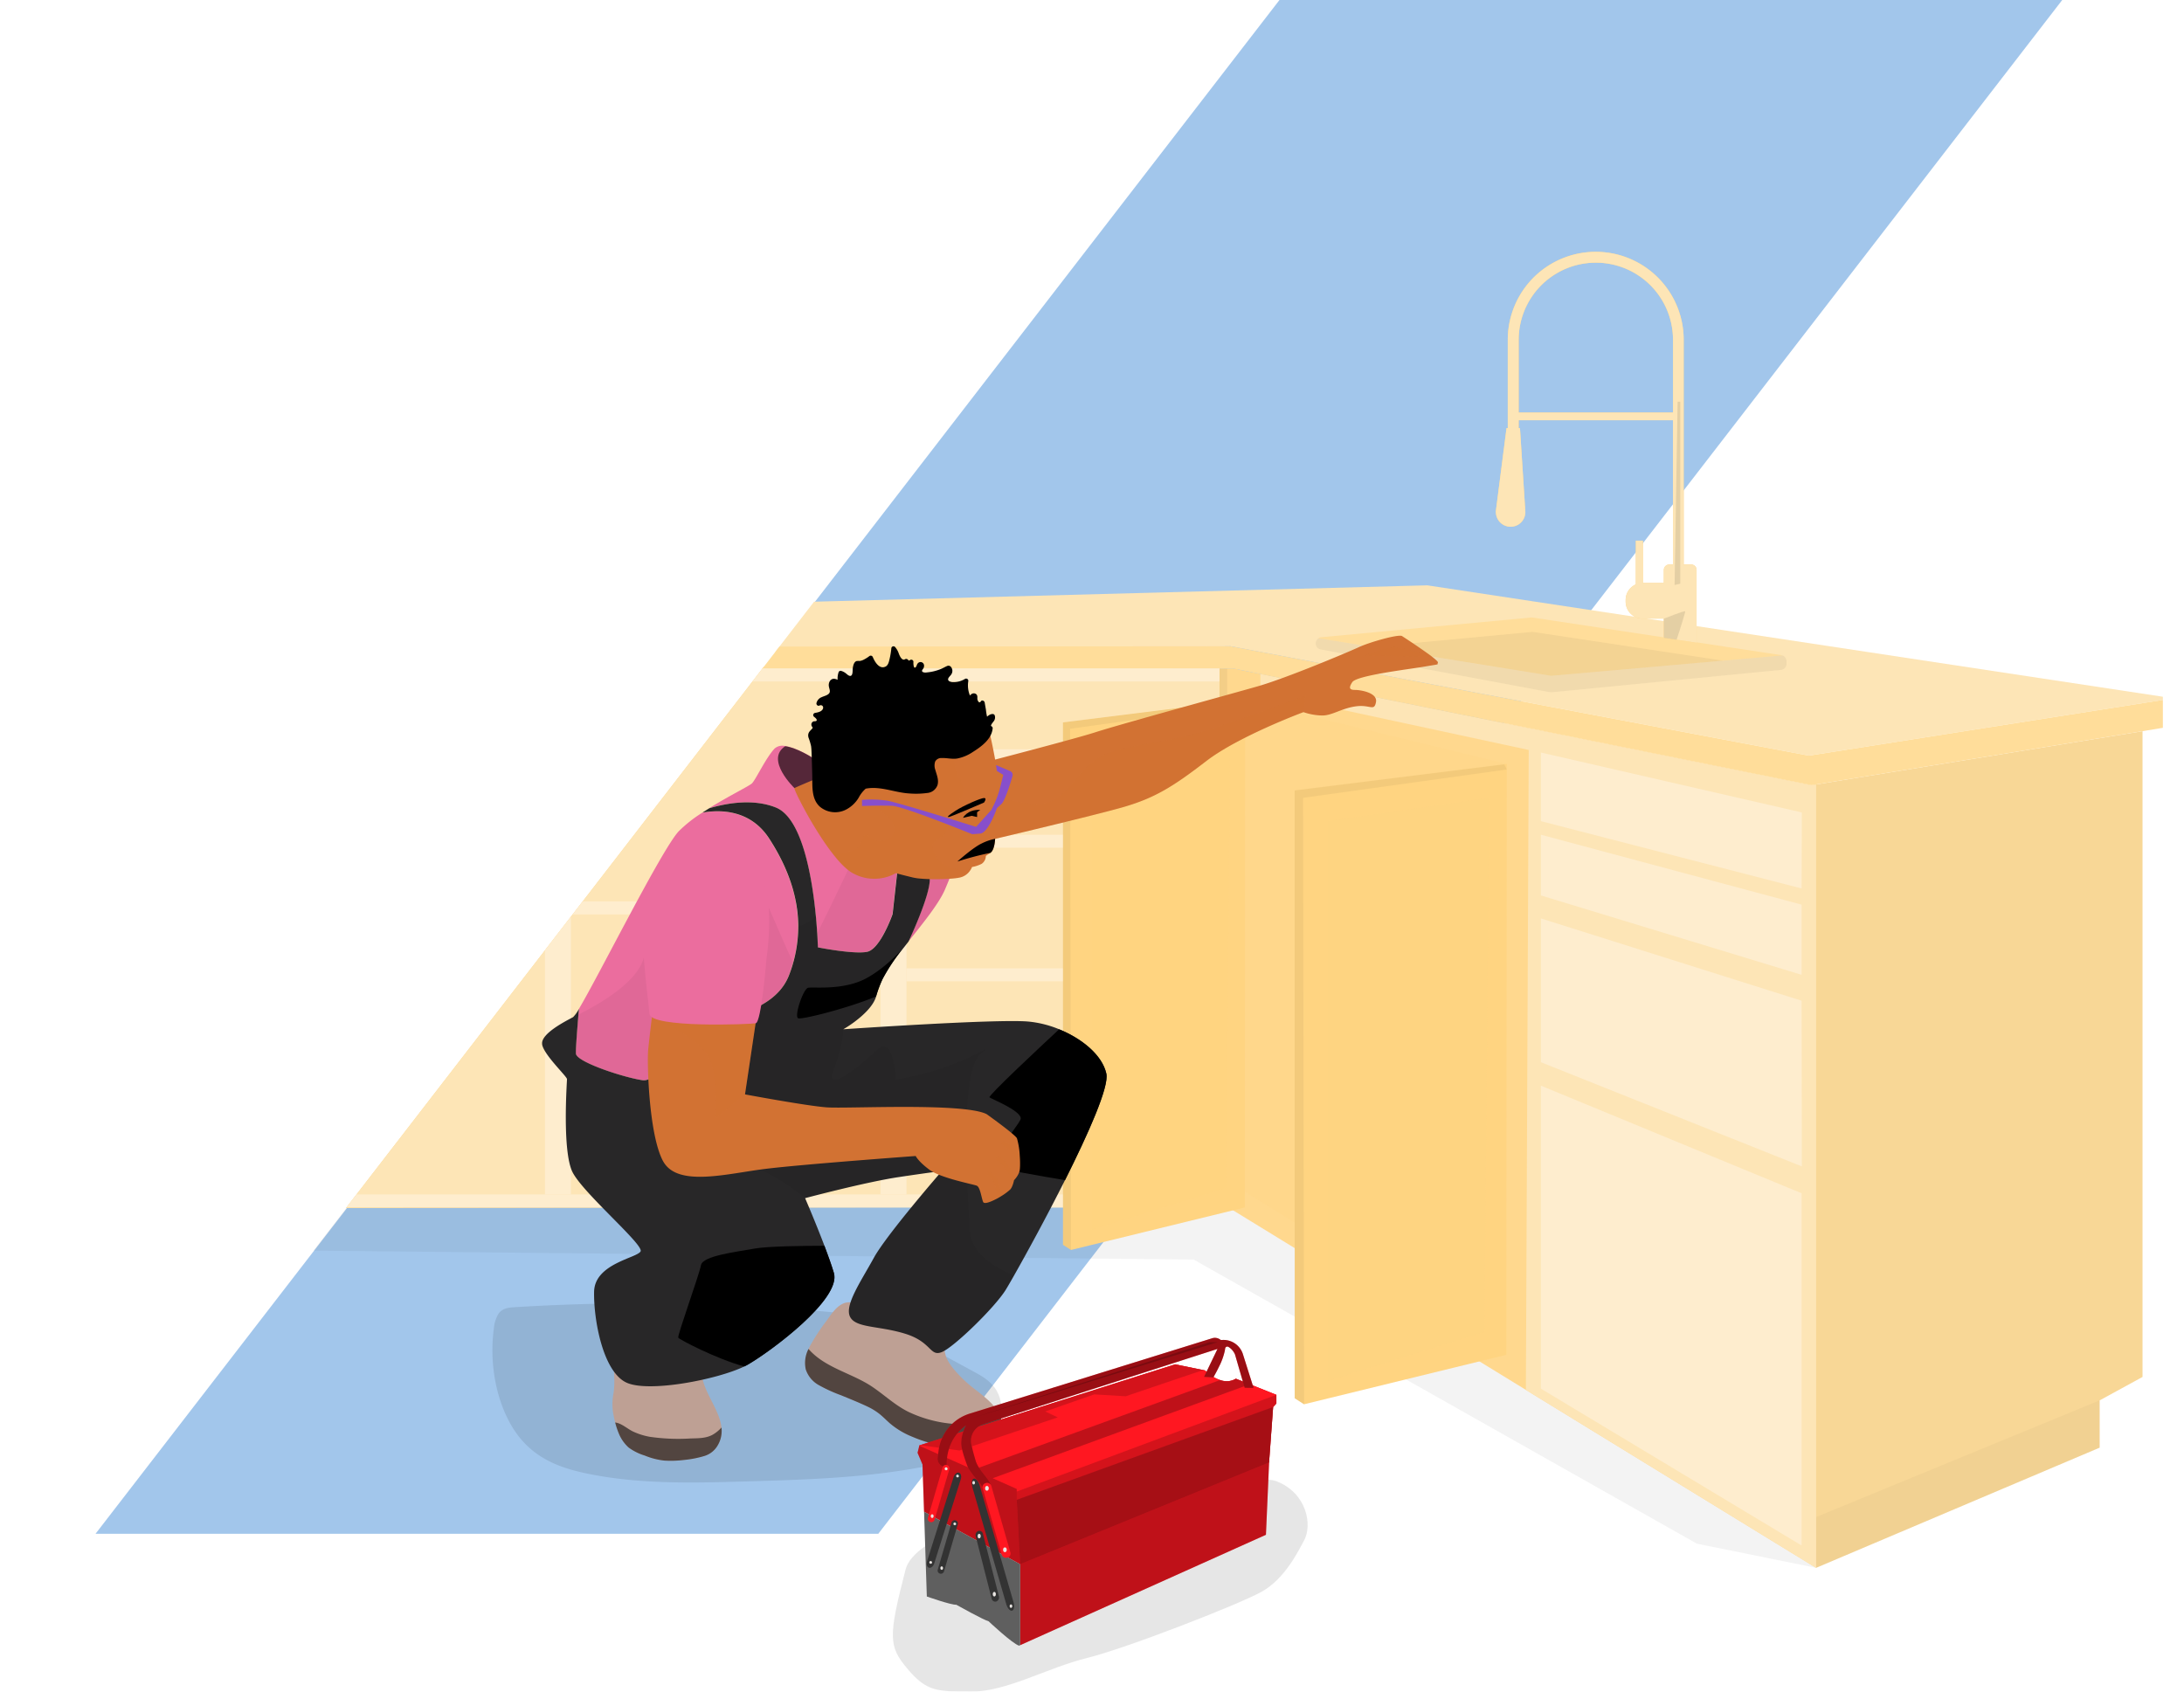 <svg id="Kitchen_fitter" data-name="Kitchen fitter" xmlns="http://www.w3.org/2000/svg" xmlns:xlink="http://www.w3.org/1999/xlink" width="591.23" height="457.97" viewBox="0 0 591.23 457.97">
  <defs>
    <clipPath id="clip-path">
      <rect id="Rectangle_6298" data-name="Rectangle 6298" width="536.34" height="426.89" transform="translate(23.2 83)" fill="none"/>
    </clipPath>
    <clipPath id="clip-path-2">
      <path id="Path_7776" data-name="Path 7776" d="M316.84,120.92,0,531.41H590.85l.38-360.54L316.84,120.91Z" fill="none"/>
    </clipPath>
  </defs>
  <g id="Kitchen_fitter-2" data-name="Kitchen fitter" transform="translate(0 -83)" style="mix-blend-mode: normal;isolation: isolate">
    <g id="Layer_2" data-name="Layer 2">
      <g id="Kitchen_fitter-3" data-name="Kitchen fitter">
        <g id="Group_10044" data-name="Group 10044" clip-path="url(#clip-path)">
          <path id="Path_7776-2" data-name="Path 7776" d="M410.43,0,25.86,498.25h211.9L622.33,0H410.43Z" fill="#a2c6eb"/>
        </g>
        <g id="Group_10053" data-name="Group 10053" clip-path="url(#clip-path-2)">
          <g id="Group_10052" data-name="Group 10052">
            <g id="Group_10045" data-name="Group 10045" opacity="0.05" style="mix-blend-mode: multiply;isolation: isolate">
              <path id="Path_12459" data-name="Path 12459" d="M249.73,392.51l-171.22-.45L67.04,421.41l256.11,2.61,136.22,76.91,32.26,6.54v-3.75l-71.72-69.18-83.45-47.82-11.53,24.37Z"/>
            </g>
            <g id="Group_10049" data-name="Group 10049">
              <path id="Path_12460" data-name="Path 12460" d="M174.7,247.12v12.9l158.41-2.06,156.55,29.62,95.85-15.08v-.87L386.39,241.47Z" fill="#fde5b6"/>
              <g id="Group_10046" data-name="Group 10046">
                <path id="Path_12461" data-name="Path 12461" d="M356.93,255.8l14.58,2.35,48.39,7.8,46.48-4.09,16.13-1.42c-.11-.02-.2-.06-.31-.07l-67.32-10.18a1.842,1.842,0,0,0-.41-.01l-56.79,5.34a1.479,1.479,0,0,0-.76.27Z" fill="#ffdd9a"/>
                <path id="Path_12462" data-name="Path 12462" d="M371.52,258.15l48.39,7.8,46.48-4.09-51.32-7.76a1.842,1.842,0,0,0-.41-.01l-43.15,4.05Z" opacity="0.05" style="mix-blend-mode: multiply;isolation: isolate"/>
                <path id="Path_12463" data-name="Path 12463" d="M356.93,255.8l62.97,10.15,62.62-5.5a1.7,1.7,0,0,1,1.11,1.57v.68a1.678,1.678,0,0,1-1.5,1.66l-61.58,6.01a5.18,5.18,0,0,1-1.57-.07l-61.44-11.47a1.652,1.652,0,0,1-.61-3.01Z" opacity="0.05" style="mix-blend-mode: multiply;isolation: isolate"/>
              </g>
              <path id="Path_12464" data-name="Path 12464" d="M491.63,295.38V507.47l76.77-32.54v-12.8l11.6-6.34V280.96Z" fill="#ffdd9a"/>
              <path id="Path_12465" data-name="Path 12465" d="M491.63,295.38V507.47l76.77-32.54v-12.8l11.6-6.34V280.96Z" opacity="0.03" style="mix-blend-mode: multiply;isolation: isolate"/>
              <path id="Path_12466" data-name="Path 12466" d="M491.63,493.72v13.75l76.77-32.54v-12.8Z" opacity="0.03" style="mix-blend-mode: multiply;isolation: isolate"/>
              <path id="Path_12467" data-name="Path 12467" d="M80.07,410.09l252.14-.39,8.66,5.31,74.01,45.39a.491.491,0,0,1,.07.05l76.68,47.02V295.37l-1.22.2L341.2,265.46l-7.34-1.48-134.31-.46L80.07,410.08Z" fill="#ffd88e"/>
              <path id="Path_12468" data-name="Path 12468" d="M341.2,270.39c24.66,5.31,47.98,10.34,72.64,15.65l-.77,173.26q39.285,24.09,78.56,48.18V295.38l-1.22.2L341.2,265.47v4.92Z" fill="#fde5b6"/>
              <path id="Path_12469" data-name="Path 12469" d="M487.78,302.96l-.07,20.58-70.57-18.22V286.74Z" fill="#feedce"/>
              <path id="Path_12470" data-name="Path 12470" d="M487.71,327.92v19l-70.57-21.49V308.99Z" fill="#feedce"/>
              <path id="Path_12471" data-name="Path 12471" d="M487.71,353.93l.07,44.86-70.64-28.21V331.65Z" fill="#feedce"/>
              <path id="Path_12472" data-name="Path 12472" d="M487.71,406.06v95.36l-70.57-42.46V376.93Z" fill="#feedce"/>
              <path id="Path_12473" data-name="Path 12473" d="M330.12,263.99V409.56l1.25-.37.84.52V263.99Z" opacity="0.05" style="mix-blend-mode: multiply;isolation: isolate"/>
              <path id="Path_12474" data-name="Path 12474" d="M190.21,264.13l143.65-.14,7.34,1.48,149.21,30.11,1.22-.2,93.88-15.33V272.5l-95.85,15.08L333.11,257.96l-140.82.11Z" fill="#ffdd9a"/>
              <g id="Group_10047" data-name="Group 10047">
                <rect id="Rectangle_6299" data-name="Rectangle 6299" width="245.11" height="145.92" transform="translate(85.01 263.97)" fill="#fde5b6"/>
                <rect id="Rectangle_6300" data-name="Rectangle 6300" width="7.04" height="138.89" transform="translate(238.36 267.49)" fill="#feedce"/>
                <rect id="Rectangle_6301" data-name="Rectangle 6301" width="3.52" height="84.72" transform="translate(330.12 285.84) rotate(90)" fill="#feedce"/>
                <rect id="Rectangle_6302" data-name="Rectangle 6302" width="3.52" height="84.72" transform="translate(330.12 308.99) rotate(90)" fill="#feedce"/>
                <rect id="Rectangle_6303" data-name="Rectangle 6303" width="3.52" height="84.72" transform="translate(330.12 345.16) rotate(90)" fill="#feedce"/>
                <rect id="Rectangle_6304" data-name="Rectangle 6304" width="3.52" height="83.79" transform="translate(238.35 327.05) rotate(90)" fill="#feedce"/>
                <rect id="Rectangle_6305" data-name="Rectangle 6305" width="3.52" height="245.11" transform="translate(330.12 263.98) rotate(90)" fill="#feedce"/>
                <rect id="Rectangle_6306" data-name="Rectangle 6306" width="3.52" height="245.11" transform="translate(330.12 406.38) rotate(90)" fill="#feedce"/>
                <rect id="Rectangle_6307" data-name="Rectangle 6307" width="7.04" height="138.89" transform="translate(147.52 267.49)" fill="#feedce"/>
              </g>
              <g id="Group_10048" data-name="Group 10048">
                <path id="Path_12475" data-name="Path 12475" d="M404.95,221.62a3.99,3.99,0,1,0,7.98,0l-1.46-22.71h-.35v-2.14h41.77v39.07h-1.01a1.455,1.455,0,0,0-1.46,1.46v3.53h-5.68V229.37h-1.9v11.85a4.609,4.609,0,0,0-2.76,4.22v.42a4.6,4.6,0,0,0,4.61,4.61h5.72v5.2l3.44.51,5.43.83V237.29a1.455,1.455,0,0,0-1.46-1.46h-2.03V174.99a23.81,23.81,0,0,0-47.62,0V198.9h-.34l-2.92,22.71Zm6.17-26.93V175a20.89,20.89,0,0,1,41.78,0v19.69H411.13Z" fill="#ffd481"/>
                <path id="Path_12476" data-name="Path 12476" d="M404.95,221.62a3.99,3.99,0,1,0,7.98,0l-1.46-22.71h-.35v-2.14h41.77v39.07h-1.01a1.455,1.455,0,0,0-1.46,1.46v3.53h-5.68V229.37h-1.9v11.85a4.609,4.609,0,0,0-2.76,4.22v.42a4.6,4.6,0,0,0,4.61,4.61h5.72v5.2l3.44.51,5.43.83V237.29a1.455,1.455,0,0,0-1.46-1.46h-2.03V174.99a23.81,23.81,0,0,0-47.62,0V198.9h-.34l-2.92,22.71Zm6.17-26.93V175a20.89,20.89,0,0,1,41.78,0v19.69H411.13Z" fill="#fde5b6"/>
                <path id="Path_12477" data-name="Path 12477" d="M450.43,250.48v5.2l3.44.51c1.27-3.78,2.35-7.47,2.35-7.66,0-.36-5.79,1.96-5.79,1.96Z" opacity="0.1" style="mix-blend-mode: multiply;isolation: isolate"/>
                <path id="Path_12478" data-name="Path 12478" d="M454.87,241.02V191.76h-.72l-.82,49.62Z" opacity="0.1" style="mix-blend-mode: multiply;isolation: isolate"/>
              </g>
            </g>
            <path id="Path_12479" data-name="Path 12479" d="M407.89,289.83l-71.47-17.4V405.25l71.34,44.55Z" fill="#ffd481" opacity="0.2" style="mix-blend-mode: multiply;isolation: isolate"/>
            <g id="Group_10050" data-name="Group 10050">
              <path id="Path_12480" data-name="Path 12480" d="M287.76,278.58V420.01l2.17,1.4,47.05-11.51.1-136.19v-1.28l-.6.07Z" fill="#ffd481"/>
              <path id="Path_12481" data-name="Path 12481" d="M333.01,280.31l-37.45,5.41V415.94l36.33-11.36Z" fill="#ffd481" opacity="0.2" style="mix-blend-mode: multiply;isolation: isolate"/>
              <path id="Path_12482" data-name="Path 12482" d="M287.76,278.58V420.01l2.17,1.4-.24-141.11,47.39-6.59s-.23-.45-.6-1.21Z" opacity="0.05" style="mix-blend-mode: multiply;isolation: isolate"/>
            </g>
            <g id="Group_10051" data-name="Group 10051">
              <path id="Path_12483" data-name="Path 12483" d="M350.49,297V461.56l2.52,1.63,54.75-13.39.12-158.48v-1.49l-.7.09Z" fill="#ffd481"/>
              <path id="Path_12484" data-name="Path 12484" d="M403.14,299l-43.58,6.31V456.83l42.28-13.23Z" fill="#fcd385" opacity="0.2" style="mix-blend-mode: multiply;isolation: isolate"/>
              <path id="Path_12485" data-name="Path 12485" d="M350.49,297V461.57l2.53,1.63L352.75,299l55.15-7.67s-.26-.52-.7-1.41L350.51,297Z" opacity="0.05" style="mix-blend-mode: multiply;isolation: isolate"/>
            </g>
          </g>
        </g>
        <g id="Group_10067" data-name="Group 10067">
          <g id="Group_10054" data-name="Group 10054" opacity="0.1" style="mix-blend-mode: multiply;isolation: isolate">
            <path id="Path_12486" data-name="Path 12486" d="M236.67,439.72q13.65,7.425,27.31,14.84c2.72,1.48,5.72,3.34,6.75,7.24,1.1,4.15-.63,9.13-3.2,11.86s-5.8,3.72-8.91,4.52c-18.58,4.77-37.42,5.33-56.17,5.88-14.55.43-29.19.85-43.5-2.11-6.12-1.27-12.35-3.28-17.22-8.53-6.36-6.86-9.59-19.14-8.05-30.65a9.667,9.667,0,0,1,1.19-3.98c1.06-1.58,2.72-1.78,4.21-1.87a554.992,554.992,0,0,1,96.73,2.44"/>
          </g>
          <g id="Group_10055" data-name="Group 10055" opacity="0.1" style="mix-blend-mode: multiply;isolation: isolate">
            <path id="Path_12487" data-name="Path 12487" d="M245.13,508c-4.69,18.18-4.62,20.71.56,26.84s7.91,6.13,17.38,6.13,20.44-6.44,31.14-9.08,40.74-14.34,47.25-17.91S351.6,502.61,353,500.11c2.33-4.15.83-12.91-7.49-16.1s-95.7,5.82-100.39,24Z"/>
          </g>
          <g id="Group_10059" data-name="Group 10059">
            <path id="Path_12488" data-name="Path 12488" d="M251.09,293.38l11.94,18.23s32.54-7.63,41.16-10.13,13.64-5.72,22.37-12.44,26.29-13.24,26.29-13.24a16.291,16.291,0,0,0,5.11.91c2.7,0,5.11-1.91,9.03-2.47s5,1.47,5.5-1.14-4.3-3.31-5.61-3.31-2-.3-.8-2.11,14.83-3.41,19.55-4.21,3.24-.42,3.63-1.08c.11-.18-.56-.79-1.57-1.58-.33-.25-.69-.52-1.08-.8a.01.01,0,0,0-.01-.01c-2.9-2.11-7.11-4.83-7.11-4.83-1.29-.43-8.81,1.72-11.69,3.06-2.9,1.35-19.45,8.32-27.32,10.58-7.89,2.26-36.99,10.19-44.08,12.48-6.42,2.07-38.33,10.31-44.33,11.84-.63.17-.98.25-.98.25Z" fill="#d27233"/>
            <path id="Path_12489" data-name="Path 12489" d="M251.09,293.38l11.94,18.23s32.54-7.63,41.16-10.13,13.64-5.72,22.37-12.44,26.29-13.24,26.29-13.24l.5-4.4s-12.24,4.54-25.68,9.03-25.48,3.9-31.29,8.4c-5.81,4.52-8.03,10.74-14.35,11.84-5.14.89-23.33-5.23-29.96-7.55-.63.17-.98.25-.98.25Z" fill="#d27233" opacity="0.15" style="mix-blend-mode: multiply;isolation: isolate"/>
            <path id="Path_12490" data-name="Path 12490" d="M369.49,260.45l18.21.35c-.33-.25-.69-.52-1.08-.8a.01.01,0,0,0-.01-.01c-3.28-.68-7.51-1.55-8.69-1.76-2-.37-8.42,2.23-8.42,2.23Z" fill="#d27233" opacity="0.15" style="mix-blend-mode: multiply;isolation: isolate"/>
            <g id="Group_10056" data-name="Group 10056">
              <path id="Path_12491" data-name="Path 12491" d="M166.02,465.74c.14.79.3,1.58.51,2.36a20.06,20.06,0,0,0,.93,2.84,10.4,10.4,0,0,0,2.73,3.97,14.633,14.633,0,0,0,4.35,2.16,19.438,19.438,0,0,0,5.29,1.36,29.1,29.1,0,0,0,5.36-.17,28.4,28.4,0,0,0,5.48-1.07,6.234,6.234,0,0,0,3.44-2.58,7.727,7.727,0,0,0,1.2-5.13c-.49-4.55-4.33-9-5.17-13.4a1.548,1.548,0,0,0,.08-1.62,4.213,4.213,0,0,0-1.84-1.34,29.854,29.854,0,0,0-5.09-2.07c-3.58-1.13-7.28-1.83-10.83-3.05-.77-.27-1.51-.55-2.24-.87-.71-.3-1.41-.76-2.13-1.02-1.62-.59-1.74,2.34-1.84,3.3-.36,3.64.43,7.29-.19,10.92a15.366,15.366,0,0,0-.05,5.41Z" fill="#bea094"/>
              <path id="Path_12492" data-name="Path 12492" d="M166.53,468.1a20.06,20.06,0,0,0,.93,2.84,10.4,10.4,0,0,0,2.73,3.97,14.633,14.633,0,0,0,4.35,2.16,19.438,19.438,0,0,0,5.29,1.36,29.1,29.1,0,0,0,5.36-.17,28.4,28.4,0,0,0,5.48-1.07,6.234,6.234,0,0,0,3.44-2.58,7.727,7.727,0,0,0,1.2-5.13,9.386,9.386,0,0,1-2.59,2.06c-1.76.88-3.8.85-5.72.9a53.711,53.711,0,0,1-11.05-.44,18.253,18.253,0,0,1-4.57-1.43c-1.4-.67-2.62-1.8-4.1-2.29a3.518,3.518,0,0,0-.74-.16Z" opacity="0.57" style="mix-blend-mode: multiply;isolation: isolate"/>
            </g>
            <path id="Path_12493" data-name="Path 12493" d="M218.16,453.84a7.565,7.565,0,0,0,3.61,4.22,41,41,0,0,0,5.92,2.69c2.44,1.01,4.91,1.99,7.29,3.13a16.518,16.518,0,0,1,3.2,2c.97.79,1.83,1.69,2.77,2.51a21.892,21.892,0,0,0,6.02,3.59,36.294,36.294,0,0,0,14.73,2.97c3.62-.07,9.08-.84,9.51-5.4a7.217,7.217,0,0,0-1.42-4.88h0c-1.52-2.24-3.97-4.06-5.91-5.58a34.267,34.267,0,0,1-5.5-5.2,15.059,15.059,0,0,1-2.09-3.1,9.108,9.108,0,0,1-.65-3.44,4.824,4.824,0,0,0-3.22-4.88,60.463,60.463,0,0,0-6.94-3.19,62.084,62.084,0,0,0-14.54-3.63.782.782,0,0,0-.27.02,3.836,3.836,0,0,0-2.22.17c-2.12.81-3.56,3.19-4.84,4.93a54.519,54.519,0,0,0-4.23,6.44c-.17.33-.34.66-.5,1a8.168,8.168,0,0,0-.72,5.63Z" fill="#bea094"/>
            <path id="Path_12494" data-name="Path 12494" d="M218.16,453.84a7.565,7.565,0,0,0,3.61,4.22,41,41,0,0,0,5.92,2.69c2.44,1.01,4.91,1.99,7.29,3.13a16.518,16.518,0,0,1,3.2,2c.97.79,1.83,1.69,2.77,2.51a21.892,21.892,0,0,0,6.02,3.59,36.294,36.294,0,0,0,14.73,2.97c3.62-.07,9.08-.84,9.51-5.4a7.217,7.217,0,0,0-1.42-4.88.884.884,0,0,0,0,.23c.45,2.47-2.37,3.34-4.26,3.55a36.4,36.4,0,0,1-7.23.06,34.765,34.765,0,0,1-12.4-3.28c-3.61-1.79-6.52-4.6-9.85-6.83-5.49-3.67-12.72-5.06-17.18-10.19a8.168,8.168,0,0,0-.72,5.63Z" opacity="0.57" style="mix-blend-mode: multiply;isolation: isolate"/>
            <path id="Path_12495" data-name="Path 12495" d="M191.97,301.83c4.93-1.45,11.97-2.63,18.02-.21,8.43,3.36,10.65,25.15,11.21,34.07.14,2.35.17,3.8.17,3.8s9.75,1.94,13.35,1.2c3.59-.76,6.88-10.2,6.88-10.2l1.58-14.25s8.31.3,8.47,4.74-5.74,16.93-5.74,16.93c3.98-5.02,8.31-10.31,9.94-14.18,1.81-4.29,2.65-6.52,3.04-7.57.21-.6.27-.83.27-.83l-30.9-21.42L219.74,288s-4.05-2.59-7.17-3.01a3.19,3.19,0,0,0-2.87.66c-2.4,2.55-5.09,8.4-6.14,9.44-.66.66-6.23,3.4-11.58,6.71Z" fill="#eb6d9e"/>
            <path id="Path_12496" data-name="Path 12496" d="M155.89,368.27c.15,2.26,12.88,6.44,18.05,7.2,5.15.74,13.57-16.04,13.57-16.04s21.29.15,26.08-12.44c.44-1.15.81-2.3,1.14-3.45,3.17-11.38.55-22.53-6.49-33.43-5.06-7.85-13.13-7.95-18.11-7.09h-.01a36.81,36.81,0,0,0-6.36,5.01c-4.59,4.86-21.61,39.03-27.06,48.14-.05.5-.08,1.01-.13,1.52-.4,4.63-.76,9.48-.69,10.58Z" fill="#eb6d9e"/>
            <path id="Path_12497" data-name="Path 12497" d="M215.06,296.37l13.21-2.43-8.52-5.91s-4.05-2.59-7.17-3.01c-5.6,3.62,2.49,11.35,2.49,11.35Z" opacity="0.64" style="mix-blend-mode: multiply;isolation: isolate"/>
            <path id="Path_12498" data-name="Path 12498" d="M146.75,365.72c.44,2.85,6.74,8.7,6.74,9.44s-1.35,19.49,1.5,25.18,19.33,19.64,18.43,21.44-12.44,3.29-12.59,10.93,2.4,21.59,8.7,24.58c6.02,2.87,24.85-.86,31.96-4.35.31-.14.59-.29.86-.44,6.3-3.61,25.49-17.84,23.39-24.89-.62-2.08-1.55-4.7-2.56-7.35-2.41-6.34-5.23-12.88-5.23-12.88s16.34-4.35,25.33-5.7,11.7-1.64,11.7-1.64-14.99,17.23-18.44,23.53-7.94,12.75-6.44,15.88c1.5,3.15,7.79,2.41,14.99,4.65s6.59,6.29,9.9,4.94c3.29-1.35,14.23-11.99,17.23-16.78.4-.64,1.2-2.01,2.29-3.93,3.16-5.57,8.72-15.71,13.8-25.84h.01c6.35-12.68,11.97-25.29,11.18-28.84-1.14-5.06-6.63-9.49-12.78-11.99a28.975,28.975,0,0,0-8.36-2.09c-8.69-.76-50.07,2.09-50.07,2.09s.02-.01.08-.05a32.727,32.727,0,0,0,2.9-1.92c2.26-1.69,5.13-4.24,5.91-6.93a31.3,31.3,0,0,1,1.77-4.74,50.038,50.038,0,0,1,5.66-8.41c.05-.06.07-.08.07-.08.42-.54.84-1.07,1.27-1.62,0,0,5.91-12.5,5.74-16.93-.15-4.44-8.47-4.74-8.47-4.74l-1.58,14.25s-3.29,9.44-6.88,10.2c-3.6.74-13.35-1.2-13.35-1.2s-.08-3.59-.56-8.58c-.99-10.27-3.66-26.43-10.83-29.29-6.06-2.42-13.09-1.24-18.02.21-.62.38-1.23.77-1.84,1.17,4.98-.86,13.05-.76,18.11,7.09,5.04,7.79,7.81,15.72,7.83,23.76a36.454,36.454,0,0,1-2.48,13.13c-3.2,8.41-13.73,11.13-20.4,12.02a47.651,47.651,0,0,1-5.69.42s-8.42,16.78-13.57,16.04c-5.16-.76-17.9-4.94-18.05-7.2-.08-1.23.38-7.08.81-12.11a9.275,9.275,0,0,1-1.57,2.22c-1.94,1.05-8.84,4.49-8.38,7.34Z" fill="#282728"/>
            <path id="Path_12499" data-name="Path 12499" d="M185.81,396.97c13.88-3.28,26.96,6.19,32.13,10.42,0,0,16.34-4.35,25.33-5.7s11.7-1.64,11.7-1.64-14.99,17.23-18.44,23.53-7.94,12.75-6.44,15.88c1.5,3.15,7.79,2.41,14.99,4.65s6.59,6.29,9.9,4.94c3.29-1.35,14.23-11.99,17.23-16.78.4-.64,1.2-2.01,2.29-3.93-6.27-2.71-11.58-6.44-11.94-12.14-.88-14.11-2.57-43.22,2.83-47.77,5.38-4.56-4.4,3.86-22.83,6.83,0,0-.67-12.2-5-8.15s-14.55,12.7-11.83,5.42,2.55-10.85,2.55-10.85.02-.01.08-.05c.28-.19,1.33-.88,2.9-1.92,2.26-1.69,5.13-4.24,5.91-6.93a31.3,31.3,0,0,1,1.77-4.74,50.038,50.038,0,0,1,5.66-8.41c.05-.06.07-.08.07-.08.42-.53.84-1.07,1.27-1.62,0,0,5.91-12.5,5.74-16.93-.15-4.44-8.47-4.74-8.47-4.74l-1.58,14.25s-3.29,9.44-6.88,10.2c-3.6.74-13.35-1.2-13.35-1.2s-.08-3.59-.56-8.58a9.362,9.362,0,0,1-3.07,2.24c-.55.23-1.1.47-1.69.7A36.454,36.454,0,0,1,213.6,347c-3.2,8.41-13.73,11.13-20.4,12.02l-4.34,7.14-6.37,31.85a24.188,24.188,0,0,1,3.32-1.03Z" opacity="0.05" style="mix-blend-mode: multiply;isolation: isolate"/>
            <path id="Path_12500" data-name="Path 12500" d="M276.25,386.11c-.91,2.09-8.94,11.4-6.87,12.59,1.42.83,12.27,2.71,18.92,3.8h.01c6.35-12.68,11.97-25.29,11.18-28.84-1.14-5.06-6.63-9.49-12.78-11.99-4.64,4.31-19.36,18.06-18.85,18.43.6.45,9.29,3.91,8.4,6Z"/>
            <path id="Path_12501" data-name="Path 12501" d="M183.61,445.16c.21.43,10.23,5.72,17.87,7.79.31-.14.59-.29.86-.44,6.3-3.61,25.49-17.84,23.39-24.89-.62-2.08-1.55-4.7-2.56-7.35-5.66.01-15.44.13-18.87.76-4.94.9-14.09,1.95-14.54,4.5s-6.44,19.04-6.15,19.63Z"/>
            <path id="Path_12502" data-name="Path 12502" d="M216.07,358.68c.81.44,13.26-2.63,21.08-5.9a31.3,31.3,0,0,1,1.77-4.74,50.038,50.038,0,0,1,5.66-8.41c-.7.78-6.48,7.05-12.11,9.16-5.99,2.24-12.44,1.35-13.72,1.64s-3.81,7.65-2.69,8.24Z"/>
            <path id="Path_12503" data-name="Path 12503" d="M233.35,310.52s-6.97,14.97-12.14,25.18c.14,2.35.17,3.8.17,3.8s9.75,1.94,13.35,1.2c3.59-.76,6.88-10.2,6.88-10.2l1.58-14.25s8.31.3,8.47,4.74-5.74,16.93-5.74,16.93c3.98-5.02,8.31-10.31,9.94-14.18,1.81-4.29,2.65-6.52,3.04-7.57-8.52-2.48-25.55-5.66-25.55-5.66Z" opacity="0.05" style="mix-blend-mode: multiply;isolation: isolate"/>
            <path id="Path_12504" data-name="Path 12504" d="M155.89,368.27c.15,2.26,12.88,6.44,18.05,7.2,5.15.74,13.57-16.04,13.57-16.04s21.29.15,26.08-12.44c.44-1.15.81-2.3,1.14-3.45-2.87-5.37-9.76-23.76-11.31-22.51-1.83,1.45-26.64,11.47-29.14,21.25-1.63,6.4-11.24,12.18-17.7,15.42-.4,4.63-.76,9.48-.69,10.58Z" opacity="0.05" style="mix-blend-mode: multiply;isolation: isolate"/>
            <g id="Group_10057" data-name="Group 10057">
              <path id="Path_12505" data-name="Path 12505" d="M179.47,397.31c3.86,7.24,17.41,3.4,27.87,2.13s40.55-3.47,40.55-3.47.63,1.42,3.7,3.71,11.88,3.93,12.83,4.33,1.27,3.38,1.73,4.41c.33.7,2.23-.14,3.41-.74.55-.28.93-.51.93-.51s.08-.05.23-.14a16.188,16.188,0,0,0,2.76-1.99,3.191,3.191,0,0,0,.55-.94,8.044,8.044,0,0,0,.47-1.58,4.248,4.248,0,0,0,.36-.4,6.157,6.157,0,0,0,1.06-1.79,4.378,4.378,0,0,0,.19-1.16,27.023,27.023,0,0,0-.05-3.19,20.119,20.119,0,0,0-.76-4.8c-.56-1.09-8.22-6.55-8.22-6.55-6.31-3.16-37.75-1.42-43.28-1.83s-22.12-3.51-22.12-3.51l3.07-20.56-28.18-1.16s-.01.14-.05.4v.09c-.2,1.56-.79,6.51-1.06,9.27-.31,3.3.16,22.76,4.01,29.99Z" fill="#d27233"/>
              <path id="Path_12506" data-name="Path 12506" d="M176.51,358.05c4.97,2.49,13.64,7.3,15.47,11.37,2.59,5.76,1.81,16.22,1.81,16.22l7.88-6.36,3.07-20.56-28.18-1.16s-.01.14-.05.4Z" fill="#d27233" opacity="0.15" style="mix-blend-mode: multiply;isolation: isolate"/>
              <path id="Path_12507" data-name="Path 12507" d="M267.49,401.17c2.05,1.56,2.26,4.06,2.07,6.5.55-.28.93-.51.93-.51s.08-.05.23-.14c.1-2.56-.33-5.09-2.51-6.76-.59-.45-1.33.45-.72.91Z" fill="#d27233" opacity="0.15" style="mix-blend-mode: multiply;isolation: isolate"/>
              <path id="Path_12508" data-name="Path 12508" d="M269.86,397.14a12.983,12.983,0,0,1,3.44,3.98,10.068,10.068,0,0,1,.7,2.86.356.356,0,0,0,.02.1,8.044,8.044,0,0,0,.47-1.58,4.248,4.248,0,0,0,.36-.4,6.645,6.645,0,0,0-.59-1.67,15.352,15.352,0,0,0-3.67-4.2c-.56-.5-1.28.42-.72.91Z" fill="#d27233" opacity="0.15" style="mix-blend-mode: multiply;isolation: isolate"/>
              <path id="Path_12509" data-name="Path 12509" d="M271.28,392.92a9.828,9.828,0,0,1,4.02,4.16,21.524,21.524,0,0,1,.79,2.07,27.023,27.023,0,0,0-.05-3.19,11.36,11.36,0,0,0-4.05-3.95c-.62-.42-1.35.49-.72.91Z" fill="#d27233" opacity="0.15" style="mix-blend-mode: multiply;isolation: isolate"/>
            </g>
            <path id="Path_12510" data-name="Path 12510" d="M207.45,343.09s-1.35,16.64-2.85,16.94-28.48,1.35-28.78-2.55-3.45-25.48-.9-30.88,39.12-32.52,32.52,16.49Z" fill="#eb6d9e"/>
            <g id="Group_10058" data-name="Group 10058">
              <path id="Path_12511" data-name="Path 12511" d="M215.06,296.37c-.29.24,5.16,11.24,10.66,18.13,1.88,2.37,3.78,4.26,5.44,5.05a11.883,11.883,0,0,0,11.35-.16s2.06.56,4.69,1.19,10.07.56,12.62,0a4.506,4.506,0,0,0,2.73-1.8,4.1,4.1,0,0,0,.59-1.05,9.113,9.113,0,0,0,2.62-.87,2.64,2.64,0,0,0,1.12-2.14l1.21-.8c1.21-.79,1.29-3.8,1.29-3.8a4.98,4.98,0,0,0,1.94-1.91c.4-1.03-3.49-6.83-3.22-8.17s1.16-3.17,1.79-5.23-1.79-12.56-1.79-12.56l-8.61-3.48-14.43,5.6-8.42,3.27-11.9,4.62s-9.29,3.81-9.69,4.13Z" fill="#d27233"/>
              <path id="Path_12512" data-name="Path 12512" d="M225.72,314.5c1.88,2.37,3.78,4.26,5.44,5.05a11.883,11.883,0,0,0,11.35-.16s2.06.56,4.69,1.19,10.07.56,12.62,0a4.506,4.506,0,0,0,2.73-1.8c-.22-.03-.44-.07-.67-.09a17.9,17.9,0,0,1-5.02-1,8.015,8.015,0,0,1-3.37-2.76c-.76-1.08-1.48-2.84-.56-4.04.73-.97,2.12-1.19,2.88-2.14,1-1.22.37-2.62.2-3.99-.29-2.26,2.19-3.59,3.49-5.05a4.527,4.527,0,0,0,1.3-2.59c.13-1.42-.66-2.6-1.33-3.79-.86-1.56-.85-3.21-1.22-4.9a4.73,4.73,0,0,0-2.08-3.28c-1.4-.8-3.28-.69-4.85-.77-1.76-.08-3.52-.13-5.29-.07-.33.01-.64.02-.97.05a13.137,13.137,0,0,0-7.84,2.74,7.171,7.171,0,0,0-.58.52,20.641,20.641,0,0,0-2.42,2.69,16.739,16.739,0,0,0-2.56,3.9,3.325,3.325,0,0,0,.57,3.65,14.361,14.361,0,0,0,1.87,1.51l2.23,1.7c1.34,1.01,2.76,1.98,4,3.1a5.4,5.4,0,0,1,1.97,3.73,4.28,4.28,0,0,1-7.34,1.19.589.589,0,0,0-.92-.02c-.9,1.04-.63,2.55-1.77,3.43-1.17.91-2.85,1.13-4.24,1.48-.76.19-1.53.35-2.31.52Z" fill="#d27233" opacity="0.15" style="mix-blend-mode: multiply;isolation: isolate"/>
              <path id="Path_12513" data-name="Path 12513" d="M259.17,316.25a84.758,84.758,0,0,1,8.92-2.35c1.21-.79,1.29-3.8,1.29-3.8a14.394,14.394,0,0,0-3.7,1.29C263.45,312.45,259.49,315.95,259.17,316.25Z"/>
              <path id="Path_12514" data-name="Path 12514" d="M266.39,300.27s.89-1.22,0-1.22-5.65,2.1-7.69,3.43-2.38,1.72-1.88,1.72,9.58-3.93,9.58-3.93Z"/>
              <path id="Path_12515" data-name="Path 12515" d="M265.37,302.26l-.86.64v1.3l-1.44-.33-2.38.55S261.87,302.09,265.37,302.26Z"/>
              <path id="Path_12516" data-name="Path 12516" d="M233.35,299.55v1.66s4.87-.17,8.08-.05,21.76,7.69,21.76,7.69l2.18-.17c1.51-.12,3.09-3.36,3.92-5.36.37-.91.6-1.55.6-1.55l1.22-1.11c.94-.86,2.37-5.47,2.98-7.53a1.141,1.141,0,0,0-.67-1.39l-3.78-1.6c.08.55.15,1.07.21,1.57l1.75,1.08c-.94,3.8-1.17,4.54-1.17,4.54a27.46,27.46,0,0,1-1.84,4.52c-.07.13-.14.26-.21.41l-4.15,4.6s-20.86-6.53-24.02-7.08a30.545,30.545,0,0,0-6.86-.23Z" fill="#874fcb"/>
              <path id="Path_12517" data-name="Path 12517" d="M218.82,282.55a17.066,17.066,0,0,1,.75,2.46c.1.74.12,1.49.15,2.23.06,1.8.11,3.59.16,5.39.09,3-.36,6.74,2.2,8.88a6.443,6.443,0,0,0,7.29.49,8.624,8.624,0,0,0,3.07-3.02,8.682,8.682,0,0,1,1.91-2.46c4.01-.78,7.88,1.09,11.86,1.3a22.378,22.378,0,0,0,4.77-.13,3.228,3.228,0,0,0,2.8-2.11c.43-1.42-.21-2.8-.58-4.15a3.436,3.436,0,0,1-.04-2.26,1.858,1.858,0,0,1,1.76-.94c1.43-.06,2.81.36,4.25.12a11.512,11.512,0,0,0,4.18-1.76c2.29-1.45,5.07-3.43,5.37-6.36a.59.59,0,0,0-.34-.62c-.42-.13.55-1.21.67-1.4a1.675,1.675,0,0,0,.23-1.53.587.587,0,0,0-.6-.37,1.724,1.724,0,0,0-.93.31,2.867,2.867,0,0,0-.48.36c-.02.01-.04.03-.06.04a13.125,13.125,0,0,1-.31-1.86c-.11-.66-.23-1.31-.34-1.97-.08-.44-.74-.78-1.03-.31-.45.74-.94-.23-.95-.7s.08-.88-.3-1.23a1.046,1.046,0,0,0-1.16-.11,1.477,1.477,0,0,0-.54.48,7.244,7.244,0,0,1-.45-3.94.592.592,0,0,0-.92-.56,5.812,5.812,0,0,1-3.56.83c-.45-.08-1.12-.3-.97-.88.11-.45.62-.81.85-1.2a1.687,1.687,0,0,0-.19-2.12.888.888,0,0,0-.97-.13c-.61.27-1.18.62-1.81.86a12.929,12.929,0,0,1-3.67.87,1.823,1.823,0,0,1-1.06-.1c-.44-.27-.15-.58.05-.87a1.349,1.349,0,0,0,.25-1.08.955.955,0,0,0-1.71-.36c-.24.27-.26.7-.49.95-.65.71-.69-1.02-.66-1.33a.588.588,0,0,0-.92-.56l-.27.18-.4-.37a.6.6,0,0,0-.7-.02c-.82.49-1.45-.97-1.65-1.5a5.115,5.115,0,0,0-1.09-1.89.588.588,0,0,0-.94.36,20.691,20.691,0,0,1-.45,2.82c-.18.75-.36,1.82-1.13,2.19-1.71.83-2.93-1.35-3.45-2.59a.6.6,0,0,0-.89-.27,9.74,9.74,0,0,1-1.71,1.06,3,3,0,0,1-.97.28,3.46,3.46,0,0,0-.85.03c-.74.28-.94,1.41-1.01,2.08-.05.51.08,2.01-.74,1.93-.45-.04-.87-.52-1.22-.77a3.61,3.61,0,0,0-1.23-.6.577.577,0,0,0-.62.34,5.392,5.392,0,0,0-.28,2.09,2.575,2.575,0,0,0-1.03-.29,1.334,1.334,0,0,0-1.08.65,2.108,2.108,0,0,0-.26,1.39c.07.58.47,1.29.13,1.83-.4.63-1.48.82-2.1,1.13a2.265,2.265,0,0,0-1.39,1.63c-.07.4.38.84.78.64.72-.36,1.3.3.91.99s-1.33.85-2.05.99a.589.589,0,0,0-.31,1.03c.23.18,1.09.81.61,1.15-.17.12-.58.05-.79.14a.927.927,0,0,0-.32,1.42c.19.3.21.27-.04.57-.18.22-.4.4-.57.62a1.692,1.692,0,0,0-.4,1.59Z"/>
            </g>
          </g>
          <g id="Group_10066" data-name="Group 10066">
            <path id="Path_12518" data-name="Path 12518" d="M248.37,476.28l1.36,3.21.42,12.79,26.01,14.21v21.92l66.54-29.89.86-19.58v-.18l.02-.25,1.07-14.57.88-.97v-2.33l-10.98-4.37s-3.3,2.53-8.35-2.23l-8.06-1.65-69.26,21.95-.48,1.94Z" fill="#ff1721"/>
            <path id="Path_12519" data-name="Path 12519" d="M248.37,476.28l1.36,3.21.42,12.79,26.01,14.21v21.92l66.54-29.89.86-19.58v-.18l.02-.25,1.07-14.57.88-.97v-2.33l-10.98-4.37s-3.3,2.53-8.35-2.23l-8.06-1.65-69.26,21.95-.48,1.94Z" opacity="0.25" style="mix-blend-mode: multiply;isolation: isolate"/>
            <path id="Path_12520" data-name="Path 12520" d="M248.84,474.4l10.25,4.55,1.44.64,2.96,1.31,5.22,2.31,6.53,2.9v2.93l69.4-25.12.88-.97v-2.33l-7.21-2.87-3.77-1.5a4.8,4.8,0,0,1-4.26.37,10.916,10.916,0,0,1-4.04-2.56c-.02-.02-.04-.03-.05-.05l-8.06-1.65-69.04,21.88-.22.07-.02.06Z" fill="#ff1721"/>
            <path id="Path_12521" data-name="Path 12521" d="M249.08,474.27l10.67,1.43,26.6-8.97-3.4-1.59,13.28-4.63,8.51.51s19.62-6.66,20.32-6.86a4.851,4.851,0,0,1,1.18-.08c-.02-.02-.04-.03-.05-.05l-8.06-1.65-69.04,21.88Z" opacity="0.17" style="mix-blend-mode: multiply;isolation: isolate"/>
            <path id="Path_12522" data-name="Path 12522" d="M263.49,480.91l5.22,2.31,69.59-25.45-3.77-1.5a4.8,4.8,0,0,1-4.26.37l-66.78,24.27Z" opacity="0.25" style="mix-blend-mode: multiply;isolation: isolate"/>
            <path id="Path_12523" data-name="Path 12523" d="M345.51,460.64l-70.27,26.18v2.23l69.4-25.11.87-.97Z" opacity="0.17" style="mix-blend-mode: multiply;isolation: isolate"/>
            <path id="Path_12524" data-name="Path 12524" d="M276.16,528.41l-.29.13c-1.75-.49-8.26-6.61-8.26-6.61-1.26-.29-8.74-4.47-8.74-4.47-1.37.1-7.97-2.23-7.97-2.23l-.69-21.2-.05-1.75,26.01,14.21v21.92Z" fill="#5f5f5f"/>
            <path id="Path_12525" data-name="Path 12525" d="M275.24,489.05l.92,17.44,67.4-27.55v-.18l.01-.25,1.07-14.57Z" fill="#ff1721"/>
            <path id="Path_12526" data-name="Path 12526" d="M275.24,489.05l.92,17.44,67.4-27.55v-.18l.01-.25,1.07-14.57Z" opacity="0.35" style="mix-blend-mode: multiply;isolation: isolate"/>
            <path id="Path_12527" data-name="Path 12527" d="M339.36,458.77l-2.89-9.15a5.523,5.523,0,0,0-5.43-3.85l-.53.02-.34-.22a2.411,2.411,0,0,0-2.01-.26L262.5,465.72a12.132,12.132,0,0,0-8.42,10.02l-.25,1.92a2.219,2.219,0,0,0,1.05,2.18l1.49.9a13.188,13.188,0,0,1,1.91-8.46,12.408,12.408,0,0,1,3.27-3.42,10.147,10.147,0,0,0-1.33,4.8c0,.7.06,1.92,1.64,6.18.71,1.91,3.69,4.81,4.16,5.88.93.23,1.22-1.06,2.16-.83-.83-1.98-3.32-4-4.05-6.4-.41-1.35-.76-2.65-1.05-3.91a4.807,4.807,0,0,1,.28-3.61,4.689,4.689,0,0,1,2.76-2.35l63.47-20.42-3.64,7.57,2.5.15c.67-1.14,1.18-2.14,1.54-2.9a17.417,17.417,0,0,0,1.58-4.34c.04-.22.07-.42.1-.61a.583.583,0,0,1,.87-.42,4.4,4.4,0,0,1,.61.44,4.512,4.512,0,0,1,1.18,1.62q1.3,4.5,2.61,9.01l2.43.04Z" fill="#ff1721"/>
            <path id="Path_12528" data-name="Path 12528" d="M339.36,458.77l-2.89-9.15a5.523,5.523,0,0,0-5.43-3.85l-.53.02-.34-.22a2.411,2.411,0,0,0-2.01-.26L262.5,465.72a12.132,12.132,0,0,0-8.42,10.02l-.25,1.92a2.219,2.219,0,0,0,1.05,2.18l1.49.9a13.188,13.188,0,0,1,1.91-8.46,12.408,12.408,0,0,1,3.27-3.42,10.147,10.147,0,0,0-1.33,4.8c0,.7.06,1.92,1.64,6.18.71,1.91,3.69,4.81,4.16,5.88.93.23,1.22-1.06,2.16-.83-.83-1.98-3.32-4-4.05-6.4-.41-1.35-.76-2.65-1.05-3.91a4.807,4.807,0,0,1,.28-3.61,4.689,4.689,0,0,1,2.76-2.35l63.47-20.42-3.64,7.57,2.5.15c.67-1.14,1.18-2.14,1.54-2.9a17.417,17.417,0,0,0,1.58-4.34c.04-.22.07-.42.1-.61a.583.583,0,0,1,.87-.42,4.4,4.4,0,0,1,.61.44,4.512,4.512,0,0,1,1.18,1.62q1.3,4.5,2.61,9.01l2.43.04Z" opacity="0.4" style="mix-blend-mode: multiply;isolation: isolate"/>
            <path id="Path_12529" data-name="Path 12529" d="M329.61,446.38l-66.77,20.65,64.56-20.65Z" opacity="0.2" style="mix-blend-mode: multiply;isolation: isolate"/>
            <g id="Group_10060" data-name="Group 10060">
              <rect id="Rectangle_6308" data-name="Rectangle 6308" width="2.42" height="21.01" rx="1.12" transform="matrix(-0.961, 0.276, -0.276, -0.961, 273.834, 504.366)" fill="#ff1721"/>
              <ellipse id="Ellipse_35" data-name="Ellipse 35" cx="0.5" cy="0.65" rx="0.5" ry="0.65" transform="translate(266.67 485.29)" fill="#ebe7e4"/>
              <ellipse id="Ellipse_36" data-name="Ellipse 36" cx="0.5" cy="0.65" rx="0.5" ry="0.65" transform="translate(271.54 501.93)" fill="#ebe7e4"/>
            </g>
            <g id="Group_10061" data-name="Group 10061">
              <path id="Path_12530" data-name="Path 12530" d="M269.71,516.58h0a1.178,1.178,0,0,0,.7-1.42l-4.32-16.89a1,1,0,0,0-1.26-.78h0a1.178,1.178,0,0,0-.7,1.42l4.32,16.89a1,1,0,0,0,1.26.78Z" fill="#333"/>
              <ellipse id="Ellipse_37" data-name="Ellipse 37" cx="0.42" cy="0.62" rx="0.42" ry="0.62" transform="translate(264.65 498.25)" fill="#ebe7e4"/>
              <ellipse id="Ellipse_38" data-name="Ellipse 38" cx="0.42" cy="0.62" rx="0.42" ry="0.62" transform="translate(268.75 513.98)" fill="#ebe7e4"/>
            </g>
            <g id="Group_10062" data-name="Group 10062">
              <path id="Path_12531" data-name="Path 12531" d="M254.46,509.03h0a.853.853,0,0,1-.6-1.07l3.73-12.76a.88.88,0,0,1,1.09-.59h0a.853.853,0,0,1,.6,1.07l-3.73,12.76A.88.88,0,0,1,254.46,509.03Z" fill="#333"/>
              <path id="Path_12532" data-name="Path 12532" d="M258.83,495.66a.373.373,0,1,1-.36-.47A.425.425,0,0,1,258.83,495.66Z" fill="#ebe7e4"/>
              <ellipse id="Ellipse_39" data-name="Ellipse 39" cx="0.36" cy="0.47" rx="0.36" ry="0.47" transform="translate(254.57 507.07)" fill="#ebe7e4"/>
            </g>
            <g id="Group_10063" data-name="Group 10063">
              <path id="Path_12533" data-name="Path 12533" d="M251.47,507.44h0c-.54-.16-.76-.96-.5-1.78l7.18-22.76c.26-.82.9-1.35,1.44-1.19h0c.54.16.76.96.5,1.78l-7.18,22.76C252.65,507.07,252.01,507.6,251.47,507.44Z" fill="#333"/>
              <path id="Path_12534" data-name="Path 12534" d="M259.58,482.71a.373.373,0,1,1-.36-.47A.425.425,0,0,1,259.58,482.71Z" fill="#ebe7e4"/>
              <path id="Path_12535" data-name="Path 12535" d="M252.32,506.09a.373.373,0,1,1-.36-.47A.425.425,0,0,1,252.32,506.09Z" fill="#ebe7e4"/>
            </g>
            <g id="Group_10064" data-name="Group 10064">
              <path id="Path_12536" data-name="Path 12536" d="M273.98,519.07h0c.54-.15.71-1.19.38-2.33l-9.17-31.63c-.33-1.14-1.04-1.94-1.58-1.79h0c-.54.15-.71,1.19-.38,2.33l9.17,31.63c.33,1.14,1.04,1.94,1.58,1.79Z" fill="#333"/>
              <ellipse id="Ellipse_40" data-name="Ellipse 40" cx="0.36" cy="0.47" rx="0.36" ry="0.47" transform="translate(263.22 483.96)" fill="#ebe7e4"/>
              <ellipse id="Ellipse_41" data-name="Ellipse 41" cx="0.36" cy="0.47" rx="0.36" ry="0.47" transform="translate(273.32 517.37)" fill="#ebe7e4"/>
            </g>
            <g id="Group_10065" data-name="Group 10065">
              <path id="Path_12537" data-name="Path 12537" d="M251.84,495.07h0a.916.916,0,0,1-.64-1.15l3.99-13.66a.937.937,0,0,1,1.16-.63h0a.916.916,0,0,1,.64,1.15L253,494.44a.937.937,0,0,1-1.16.63Z" fill="#ff1721"/>
              <path id="Path_12538" data-name="Path 12538" d="M256.52,480.75a.4.4,0,1,1-.39-.5A.45.45,0,0,1,256.52,480.75Z" fill="#ebe7e4"/>
              <ellipse id="Ellipse_42" data-name="Ellipse 42" cx="0.39" cy="0.5" rx="0.39" ry="0.5" transform="translate(251.96 492.97)" fill="#ebe7e4"/>
            </g>
          </g>
        </g>
      </g>
    </g>
  </g>
</svg>
